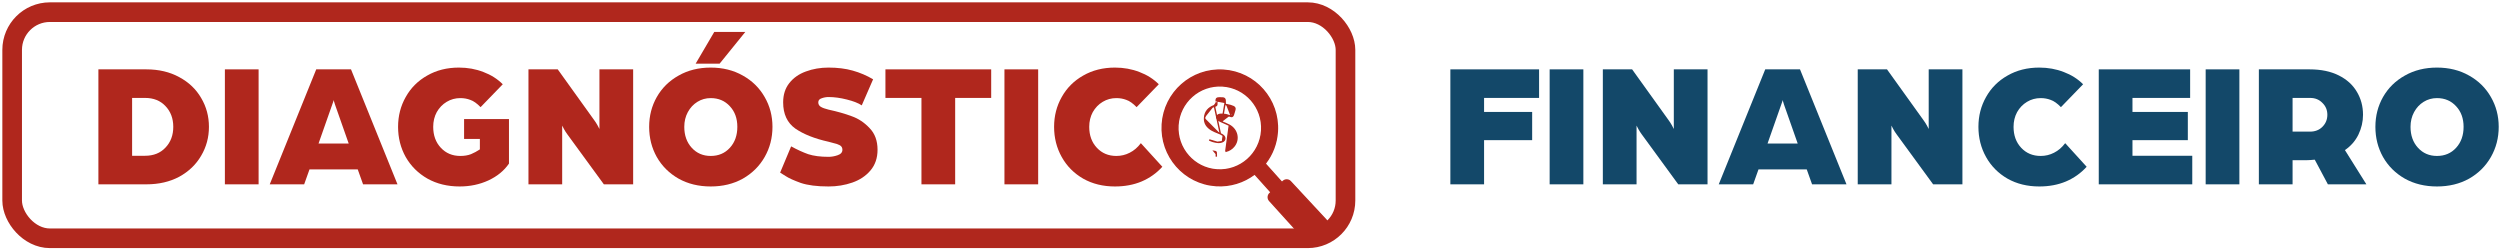<svg xmlns="http://www.w3.org/2000/svg" width="569" height="57" viewBox="0 0 569 57" fill="none"><path d="M554.653 42.439C551.907 42.439 549.471 41.847 547.344 40.662C545.217 39.451 543.561 37.808 542.376 35.735C541.219 33.662 540.64 31.374 540.64 28.87C540.64 26.393 541.219 24.132 542.376 22.085C543.561 20.012 545.217 18.384 547.344 17.199C549.471 15.988 551.907 15.382 554.653 15.382C557.399 15.382 559.836 15.988 561.963 17.199C564.09 18.384 565.745 20.012 566.93 22.085C568.114 24.132 568.707 26.393 568.707 28.87C568.707 31.374 568.114 33.662 566.93 35.735C565.745 37.808 564.09 39.451 561.963 40.662C559.836 41.847 557.399 42.439 554.653 42.439ZM554.653 35.493C556.43 35.493 557.884 34.874 559.015 33.635C560.145 32.397 560.711 30.808 560.711 28.87C560.711 26.959 560.145 25.397 559.015 24.186C557.884 22.947 556.43 22.328 554.653 22.328C553.549 22.328 552.54 22.61 551.624 23.176C550.709 23.741 549.982 24.522 549.444 25.518C548.905 26.514 548.636 27.632 548.636 28.87C548.636 30.808 549.201 32.397 550.332 33.635C551.463 34.874 552.903 35.493 554.653 35.493Z" fill="#134869"></path><path d="M525.667 15.786C528.252 15.786 530.46 16.243 532.29 17.159C534.121 18.074 535.494 19.312 536.409 20.874C537.352 22.436 537.823 24.186 537.823 26.124C537.823 27.686 537.473 29.193 536.773 30.647C536.073 32.074 535.05 33.245 533.704 34.16L538.59 41.954H529.827L526.838 36.341C526.031 36.422 525.398 36.462 524.94 36.462H521.79V41.954H514.117V15.786H525.667ZM525.748 29.96C526.906 29.96 527.848 29.597 528.575 28.87C529.329 28.116 529.706 27.201 529.706 26.124C529.706 25.047 529.329 24.145 528.575 23.418C527.848 22.664 526.919 22.288 525.788 22.288H521.79V29.96H525.748Z" fill="#134869"></path><path d="M509.683 15.786V41.954H502.01V15.786H509.683Z" fill="#134869"></path><path d="M498.475 15.786V22.288H485.35V25.478H497.95V31.899H485.35V35.453H498.96V41.954H477.677V15.786H498.475Z" fill="#134869"></path><path d="M464.141 42.439C461.421 42.439 459.012 41.847 456.912 40.662C454.812 39.451 453.183 37.808 452.025 35.735C450.868 33.662 450.289 31.374 450.289 28.87C450.289 26.393 450.868 24.132 452.025 22.085C453.183 20.012 454.812 18.384 456.912 17.199C459.012 15.988 461.421 15.382 464.141 15.382C466.133 15.382 467.99 15.718 469.714 16.391C471.437 17.038 472.904 17.966 474.115 19.178L469.067 24.387C468.233 23.526 467.452 22.974 466.725 22.732C466.025 22.462 465.271 22.328 464.464 22.328C463.333 22.328 462.296 22.61 461.354 23.176C460.412 23.741 459.658 24.522 459.093 25.518C458.554 26.514 458.285 27.632 458.285 28.87C458.285 30.808 458.864 32.397 460.021 33.635C461.179 34.874 462.66 35.493 464.464 35.493C465.54 35.493 466.55 35.251 467.492 34.766C468.462 34.282 469.31 33.555 470.037 32.585L474.923 37.956C473.604 39.41 472.029 40.528 470.198 41.308C468.394 42.062 466.375 42.439 464.141 42.439Z" fill="#134869"></path><path d="M429.483 15.786L437.802 27.376C438.045 27.699 438.287 28.076 438.529 28.507C438.772 28.937 438.92 29.22 438.973 29.355V15.786H446.646V41.954H439.983L431.664 30.566C431.422 30.243 431.179 29.866 430.937 29.435C430.695 29.005 430.547 28.722 430.493 28.587V41.954H422.82V15.786H429.483Z" fill="#134869"></path><path d="M409.682 15.786L420.262 41.954H412.428L411.216 38.562H400.232L399.021 41.954H391.186L401.767 15.786H409.682ZM406.047 23.822C405.94 23.499 405.832 23.149 405.724 22.772C405.724 22.826 405.697 22.947 405.643 23.136C405.59 23.297 405.509 23.526 405.401 23.822L402.292 32.666H409.157L406.047 23.822Z" fill="#134869"></path><path d="M371.471 15.786L379.79 27.376C380.032 27.699 380.274 28.076 380.517 28.507C380.759 28.937 380.907 29.22 380.961 29.355V15.786H388.634V41.954H381.971L373.652 30.566C373.409 30.243 373.167 29.866 372.925 29.435C372.682 29.005 372.534 28.722 372.48 28.587V41.954H364.807V15.786H371.471Z" fill="#134869"></path><path d="M360.373 15.786V41.954H352.7V15.786H360.373Z" fill="#134869"></path><path d="M350.294 15.786V22.288H337.775V25.478H348.72V31.899H337.775V41.954H330.103V15.786H350.294Z" fill="#134869"></path><path d="M253.764 42.439C251.045 42.439 248.635 41.847 246.535 40.662C244.435 39.451 242.807 37.808 241.649 35.735C240.491 33.662 239.912 31.374 239.912 28.87C239.912 26.393 240.491 24.132 241.649 22.085C242.807 20.012 244.435 18.384 246.535 17.199C248.635 15.988 251.045 15.382 253.764 15.382C255.756 15.382 257.614 15.718 259.337 16.391C261.06 17.038 262.527 17.966 263.739 19.178L258.691 24.387C257.856 23.526 257.076 22.974 256.349 22.732C255.649 22.462 254.895 22.328 254.087 22.328C252.956 22.328 251.92 22.61 250.978 23.176C250.035 23.741 249.281 24.522 248.716 25.518C248.178 26.514 247.908 27.632 247.908 28.87C247.908 30.808 248.487 32.397 249.645 33.635C250.803 34.874 252.283 35.493 254.087 35.493C255.164 35.493 256.174 35.251 257.116 34.766C258.085 34.282 258.933 33.555 259.66 32.585L264.547 37.956C263.227 39.41 261.652 40.528 259.822 41.308C258.018 42.062 255.999 42.439 253.764 42.439Z" fill="#B0271D"></path><path d="M236.286 15.786V41.954H228.613V15.786H236.286Z" fill="#B0271D"></path><path d="M201.526 22.288V15.786H225.594V22.288H217.396V41.954H209.724V22.288H201.526Z" fill="#B0271D"></path><path d="M188.583 42.439C185.944 42.439 183.831 42.17 182.243 41.631C180.681 41.066 179.55 40.554 178.85 40.097C178.15 39.639 177.72 39.37 177.558 39.289L180.062 33.312C181.435 34.066 182.727 34.658 183.939 35.089C185.177 35.493 186.725 35.695 188.583 35.695C189.256 35.695 189.942 35.574 190.642 35.331C191.369 35.089 191.733 34.672 191.733 34.08C191.733 33.595 191.517 33.245 191.087 33.03C190.656 32.814 190.171 32.653 189.633 32.545C189.121 32.41 188.771 32.316 188.583 32.262C185.433 31.562 182.916 30.566 181.031 29.274C179.173 27.955 178.245 25.962 178.245 23.297C178.245 21.547 178.716 20.08 179.658 18.895C180.6 17.711 181.852 16.836 183.414 16.27C185.002 15.678 186.725 15.382 188.583 15.382C190.629 15.382 192.46 15.611 194.075 16.068C195.717 16.526 197.265 17.186 198.719 18.047L196.135 23.984C195.381 23.472 194.25 23.028 192.742 22.651C191.262 22.274 189.875 22.085 188.583 22.085C188.044 22.085 187.519 22.18 187.008 22.368C186.496 22.53 186.241 22.839 186.241 23.297C186.241 23.728 186.429 24.064 186.806 24.307C187.21 24.549 187.802 24.764 188.583 24.953C190.575 25.384 192.325 25.882 193.833 26.447C195.367 26.985 196.727 27.887 197.912 29.153C199.123 30.391 199.729 32.033 199.729 34.08C199.729 35.964 199.19 37.539 198.113 38.804C197.063 40.043 195.69 40.958 193.994 41.551C192.298 42.143 190.494 42.439 188.583 42.439Z" fill="#B0271D"></path><path d="M161.76 42.439C159.014 42.439 156.578 41.847 154.451 40.662C152.324 39.451 150.668 37.808 149.484 35.735C148.326 33.662 147.747 31.374 147.747 28.87C147.747 26.393 148.326 24.132 149.484 22.085C150.668 20.012 152.324 18.384 154.451 17.199C156.578 15.988 159.014 15.382 161.76 15.382C164.506 15.382 166.943 15.988 169.07 17.199C171.197 18.384 172.852 20.012 174.037 22.085C175.222 24.132 175.814 26.393 175.814 28.87C175.814 31.374 175.222 33.662 174.037 35.735C172.852 37.808 171.197 39.451 169.07 40.662C166.943 41.847 164.506 42.439 161.76 42.439ZM161.76 35.493C163.537 35.493 164.991 34.874 166.122 33.635C167.253 32.397 167.818 30.808 167.818 28.87C167.818 26.959 167.253 25.397 166.122 24.186C164.991 22.947 163.537 22.328 161.76 22.328C160.657 22.328 159.647 22.61 158.732 23.176C157.816 23.741 157.089 24.522 156.551 25.518C156.012 26.514 155.743 27.632 155.743 28.87C155.743 30.808 156.309 32.397 157.439 33.635C158.57 34.874 160.01 35.493 161.76 35.493ZM169.635 7.265L163.78 14.493H158.328L162.568 7.265H169.635Z" fill="#B0271D"></path><path d="M126.942 15.786L135.261 27.376C135.503 27.699 135.745 28.076 135.988 28.507C136.23 28.937 136.378 29.22 136.432 29.355V15.786H144.105V41.954H137.441L129.122 30.566C128.88 30.243 128.638 29.866 128.395 29.435C128.153 29.005 128.005 28.722 127.951 28.587V41.954H120.278V15.786H126.942Z" fill="#B0271D"></path><path d="M104.616 42.439C101.869 42.439 99.433 41.847 97.306 40.662C95.179 39.451 93.523 37.808 92.339 35.735C91.181 33.662 90.602 31.374 90.602 28.87C90.602 26.393 91.181 24.132 92.339 22.085C93.496 20.012 95.125 18.384 97.225 17.199C99.325 15.988 101.735 15.382 104.454 15.382C106.446 15.382 108.304 15.718 110.027 16.391C111.75 17.038 113.217 17.966 114.429 19.178L109.381 24.387C108.546 23.526 107.765 22.974 107.039 22.732C106.339 22.462 105.585 22.328 104.777 22.328C103.646 22.328 102.61 22.61 101.668 23.176C100.725 23.741 99.971 24.522 99.406 25.518C98.868 26.514 98.598 27.632 98.598 28.87C98.598 30.808 99.177 32.397 100.335 33.635C101.493 34.874 102.973 35.493 104.777 35.493C105.692 35.493 106.5 35.358 107.2 35.089C107.9 34.793 108.573 34.43 109.219 33.999V31.616H105.625V27.093H115.842V37.23C114.738 38.845 113.177 40.124 111.158 41.066C109.165 41.981 106.985 42.439 104.616 42.439Z" fill="#B0271D"></path><path d="M79.889 15.786L90.469 41.954H82.635L81.424 38.562H70.439L69.228 41.954H61.393L71.974 15.786H79.889ZM76.254 23.822C76.147 23.499 76.039 23.149 75.931 22.772C75.931 22.826 75.904 22.947 75.85 23.136C75.797 23.297 75.716 23.526 75.608 23.822L72.499 32.666H79.364L76.254 23.822Z" fill="#B0271D"></path><path d="M58.857 15.786V41.954H51.184V15.786H58.857Z" fill="#B0271D"></path><path d="M33.298 15.786C36.152 15.786 38.656 16.378 40.81 17.563C42.963 18.72 44.619 20.295 45.777 22.288C46.961 24.28 47.554 26.474 47.554 28.87C47.554 31.266 46.961 33.46 45.777 35.453C44.619 37.445 42.963 39.033 40.81 40.218C38.656 41.376 36.152 41.954 33.298 41.954H22.395V15.786H33.298ZM33.016 35.453C34.954 35.453 36.502 34.833 37.66 33.595C38.844 32.356 39.437 30.782 39.437 28.87C39.437 26.959 38.844 25.384 37.66 24.145C36.502 22.907 34.954 22.288 33.016 22.288H30.067V35.453H33.016Z" fill="#B0271D"></path><path d="M285.665 39.696L285.566 39.585L285.447 39.674C283.043 41.466 280.02 42.448 276.797 42.243C269.568 41.785 264.081 35.535 264.541 28.283C265.001 21.03 271.234 15.524 278.463 15.983C285.692 16.441 291.179 22.691 290.719 29.943C290.547 32.665 289.562 35.14 288.016 37.146L287.933 37.253L288.023 37.354L291.661 41.414L291.77 41.536L291.891 41.425L292.077 41.256L292.077 41.256C292.545 40.83 293.275 40.865 293.7 41.334L293.701 41.336L303.88 52.294C303.88 52.294 303.88 52.294 303.88 52.295C304.291 52.749 304.271 53.45 303.845 53.881L298.106 53.888L298.043 53.888L297.997 53.93C297.529 54.356 296.799 54.32 296.374 53.852L288.957 45.655L288.957 45.655C288.532 45.186 288.568 44.452 289.035 44.026L289.196 43.879L289.315 43.771L289.208 43.651L285.665 39.696ZM287.162 29.718C287.497 24.438 283.502 19.886 278.237 19.552C272.972 19.218 268.433 23.228 268.098 28.508C267.763 33.788 271.758 38.34 277.023 38.674C282.288 39.008 286.827 34.998 287.162 29.718Z" fill="#B0271D" stroke="#B0271D" stroke-width="0.325"></path><path d="M279.8 28.508L279.8 28.508C281.609 29.497 282.108 31.758 280.819 33.308M279.8 28.508L279.016 34.27L279.058 34.427C279.758 34.238 280.357 33.865 280.819 33.308M279.8 28.508C279.312 28.241 278.796 28.03 278.291 27.824C278.226 27.798 278.162 27.771 278.097 27.745L278.097 27.745M279.8 28.508L278.097 27.745M280.819 33.308L280.694 33.205L280.819 33.308C280.819 33.308 280.819 33.308 280.819 33.308ZM278.097 27.745C277.773 27.612 277.473 27.461 277.211 27.255C276.975 27.069 276.894 26.839 276.923 26.638C276.952 26.437 277.096 26.234 277.374 26.114C277.53 26.046 277.698 26.022 277.885 26.011C278.605 25.973 279.287 26.104 279.937 26.413L280.007 26.266M278.097 27.745L278.851 23.306M278.851 23.306C278.851 23.462 278.852 23.565 278.861 23.641C278.869 23.716 278.883 23.737 278.889 23.744C278.896 23.751 278.915 23.768 278.99 23.788C279.065 23.808 279.169 23.825 279.325 23.848L279.326 23.848C279.808 23.924 280.266 24.064 280.71 24.257L280.711 24.258C280.849 24.319 280.967 24.407 281.033 24.537C281.101 24.669 281.1 24.818 281.055 24.968L281.054 24.969C281.015 25.099 280.977 25.231 280.939 25.364C280.87 25.602 280.8 25.844 280.723 26.08L280.723 26.08C280.693 26.171 280.66 26.254 280.618 26.321C280.575 26.39 280.517 26.452 280.435 26.488C280.353 26.523 280.268 26.521 280.188 26.505C280.109 26.488 280.025 26.455 279.937 26.413L280.007 26.266M278.851 23.306L278.851 23.297C278.85 23.092 278.849 22.924 278.834 22.795C278.819 22.664 278.786 22.538 278.691 22.444C278.597 22.351 278.469 22.32 278.338 22.305C278.207 22.291 278.037 22.291 277.829 22.291L277.819 22.291C277.78 22.291 277.74 22.291 277.698 22.29C277.613 22.29 277.525 22.289 277.44 22.291L277.44 22.291L277.439 22.291C277.335 22.294 277.242 22.301 277.162 22.319C277.081 22.337 277.002 22.37 276.938 22.434C276.875 22.498 276.842 22.577 276.824 22.658C276.806 22.738 276.799 22.83 276.796 22.933C276.797 22.933 276.797 22.933 276.797 22.933L278.851 23.306ZM280.007 26.266C280.343 26.427 280.454 26.376 280.568 26.029C280.645 25.796 280.713 25.559 280.781 25.323C280.82 25.189 280.859 25.055 280.899 24.922L280.007 26.266ZM276.794 23.479L276.794 23.479C276.795 23.409 276.794 23.333 276.794 23.255L276.794 23.479ZM276.794 23.479L276.794 23.481M276.794 23.479L276.794 23.481M276.794 23.481C276.793 23.618 276.792 23.708 276.784 23.775C276.777 23.839 276.765 23.861 276.757 23.872C276.748 23.884 276.728 23.903 276.664 23.933C276.603 23.961 276.52 23.991 276.399 24.034C276.392 24.037 276.385 24.039 276.377 24.042L276.377 24.042M276.794 23.481L276.377 24.042M276.377 24.042C275.73 24.275 275.196 24.613 274.812 25.078C274.427 25.544 274.202 26.127 274.159 26.834M276.377 24.042L277.749 30.451M277.749 30.451L277.748 30.451C277.553 30.365 277.349 30.284 277.143 30.202C276.688 30.02 276.219 29.834 275.791 29.579C275.279 29.276 274.851 28.911 274.56 28.458C274.267 28.002 274.12 27.466 274.159 26.834M277.749 30.451C277.996 30.558 278.223 30.678 278.416 30.838L278.417 30.839M277.749 30.451L278.417 30.839M274.159 26.834C274.159 26.834 274.159 26.834 274.159 26.834L274.321 26.844L274.159 26.834C274.159 26.834 274.159 26.834 274.159 26.834ZM278.417 30.839C278.69 31.062 278.79 31.347 278.755 31.602C278.721 31.857 278.548 32.104 278.225 32.244L278.225 32.244M278.417 30.839L278.225 32.244M278.225 32.244C277.86 32.402 277.471 32.443 277.064 32.392L277.064 32.392M278.225 32.244L277.064 32.392M277.064 32.392C276.416 32.312 275.799 32.145 275.221 31.848L277.064 32.392ZM276.458 24.185C276.95 24.009 276.953 24.008 276.956 23.482L276.458 24.185ZM276.458 24.185C276.45 24.189 276.441 24.192 276.432 24.195L276.458 24.185ZM276.828 35.014C276.822 34.54 276.808 34.521 276.346 34.447L276.828 35.014ZM276.828 35.014C276.829 35.121 276.83 35.229 276.831 35.336M276.828 35.014L276.831 35.336M276.831 35.336C276.831 35.444 276.832 35.552 276.834 35.659L276.831 35.336Z" fill="#B0271D" stroke="#B0271D" stroke-width="0.325"></path><rect x="2.767" y="2.767" width="303.466" height="51.466" rx="8.589" stroke="#B0271D" stroke-width="4.466"></rect></svg>